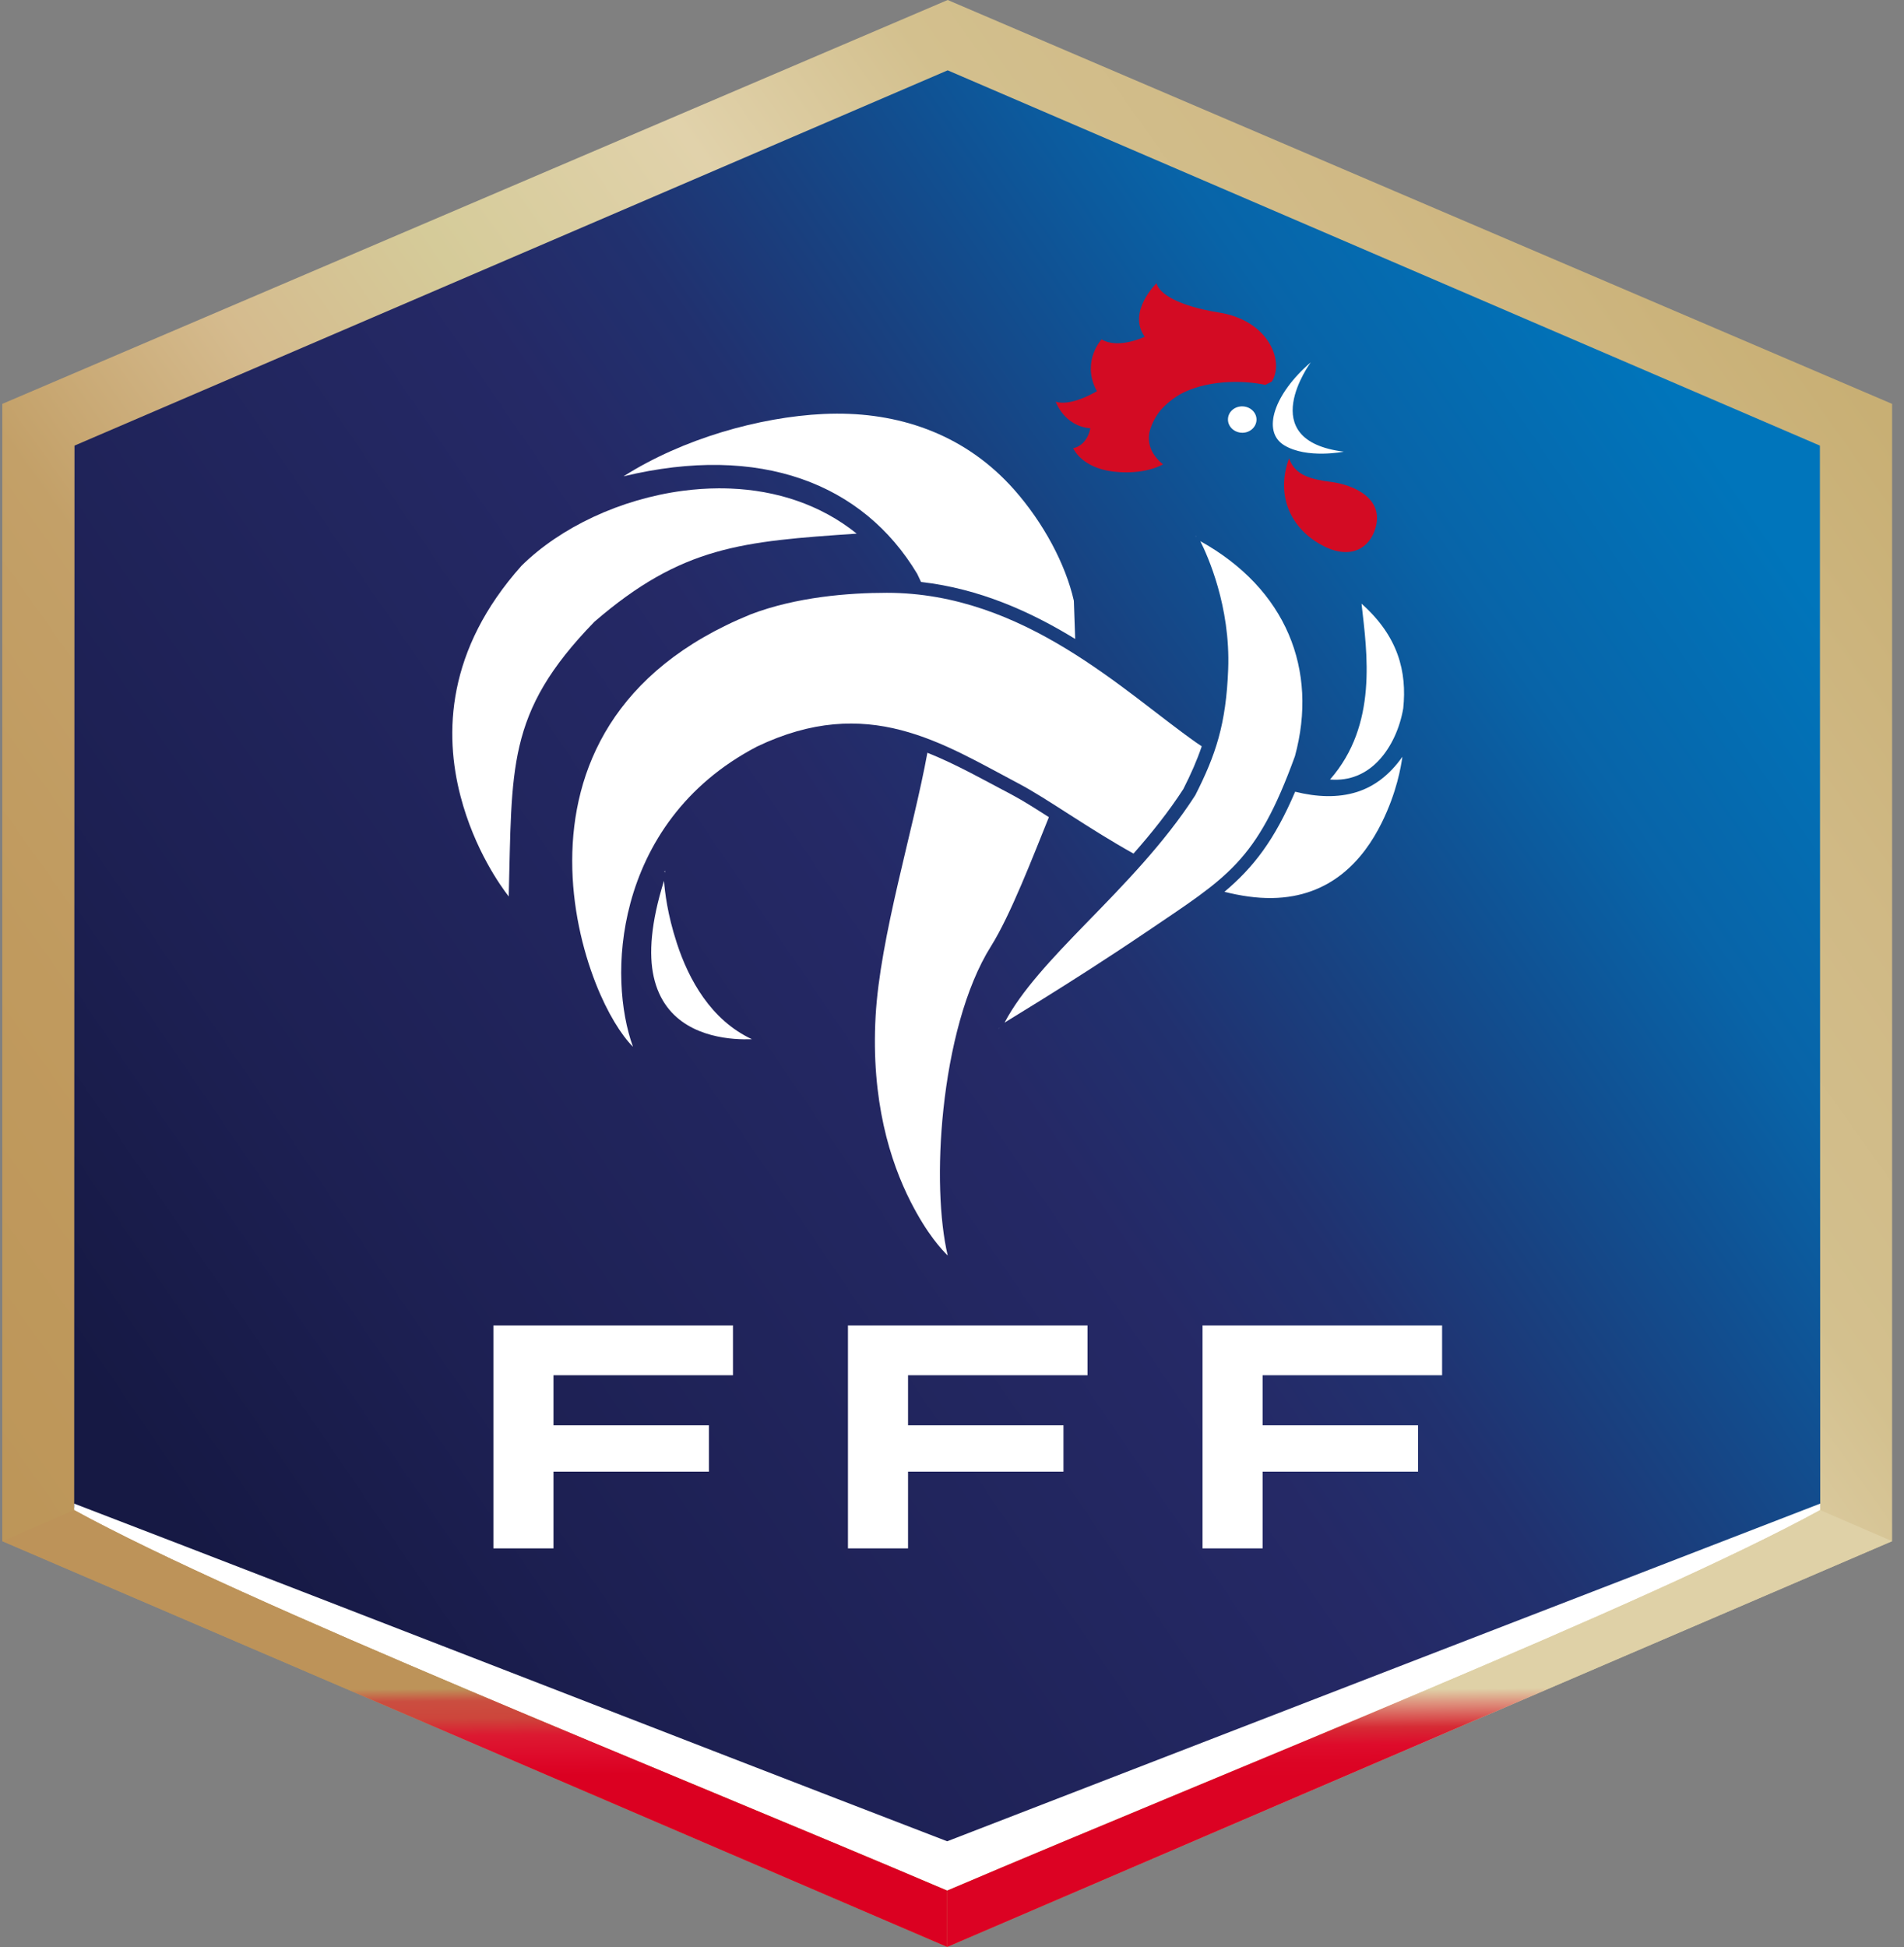 <?xml version="1.0" encoding="UTF-8"?>
<svg width="134px" height="137px" viewBox="0 0 134 137" version="1.1" xmlns="http://www.w3.org/2000/svg" xmlns:xlink="http://www.w3.org/1999/xlink">
    <rect x="0" y="0" width="134" height="137" fill="#808080" stroke="none"/>
    <title>g10657</title>
    <defs>
        <linearGradient x1="95.855%" y1="17.102%" x2="4.075%" y2="82.154%" id="linearGradient-1">
            <stop stop-color="#C8AF74" offset="0%"></stop>
            <stop stop-color="#D0B985" offset="13.722%"></stop>
            <stop stop-color="#D3C08E" offset="26.43%"></stop>
            <stop stop-color="#E1D2AB" offset="37.568%"></stop>
            <stop stop-color="#D5CB99" offset="49.928%"></stop>
            <stop stop-color="#D5BB8E" offset="59.818%"></stop>
            <stop stop-color="#C3A068" offset="71.455%"></stop>
            <stop stop-color="#C09A5E" offset="84.791%"></stop>
            <stop stop-color="#BD9659" offset="100%"></stop>
        </linearGradient>
        <linearGradient x1="92.265%" y1="18.156%" x2="6.713%" y2="80.917%" id="linearGradient-2">
            <stop stop-color="#0075BB" offset="0%"></stop>
            <stop stop-color="#0864A8" offset="15.214%"></stop>
            <stop stop-color="#0F5395" offset="23.655%"></stop>
            <stop stop-color="#184281" offset="32.446%"></stop>
            <stop stop-color="#21316F" offset="41.436%"></stop>
            <stop stop-color="#252966" offset="50.368%"></stop>
            <stop stop-color="#21255D" offset="65.452%"></stop>
            <stop stop-color="#1D2053" offset="82.378%"></stop>
            <stop stop-color="#161944" offset="100%"></stop>
        </linearGradient>
        <linearGradient x1="53.334%" y1="60.928%" x2="52.864%" y2="40.982%" id="linearGradient-3">
            <stop stop-color="#DC0223" offset="0%"></stop>
            <stop stop-color="#DC0424" offset="16.574%"></stop>
            <stop stop-color="#DE0B2B" offset="37.71%"></stop>
            <stop stop-color="#D62B35" offset="57.141%"></stop>
            <stop stop-color="#DE917D" offset="84.007%"></stop>
            <stop stop-color="#DFD1A7" offset="100%"></stop>
        </linearGradient>
        <linearGradient x1="57.754%" y1="60.655%" x2="57.379%" y2="40.718%" id="linearGradient-4">
            <stop stop-color="#DB0021" offset="0%"></stop>
            <stop stop-color="#DE0B2B" offset="23.535%"></stop>
            <stop stop-color="#DC1931" offset="46.222%"></stop>
            <stop stop-color="#CD453B" offset="65.542%"></stop>
            <stop stop-color="#CB4E40" offset="85.715%"></stop>
            <stop stop-color="#BD9359" offset="100%"></stop>
        </linearGradient>
    </defs>
    <g id="Deck" stroke="none" stroke-width="1" fill="none" fill-rule="evenodd">
        <g id="logos-copy" transform="translate(-1689, -239)">
            <g id="fff" transform="translate(1682, 232)">
                <g id="g10657" transform="translate(7.162, 7)">
                    <g id="g10649">
                        <polygon id="path4771" fill="url(#linearGradient-1)" fill-rule="nonzero" points="66.534 0 0 28.419 0 108.445 66.5 137 133 108.445 133 28.419"></polygon>
                        <polygon id="path4769" fill="url(#linearGradient-2)" fill-rule="nonzero" points="5.08 31.356 5.059 106.064 66.499 132.908 127.942 106.064 127.919 31.356 66.533 4.949"></polygon>
                        <path d="M5.058,105.802 L5.058,106.259 C17.137,112.867 46.217,124.395 66.499,133.033 C86.782,124.395 115.862,112.867 127.94,106.259 L127.94,105.802 C107.458,113.717 86.979,121.642 66.499,129.563 C46.006,121.674 25.559,113.674 5.058,105.802 Z" id="path10588" fill="#FFFFFF"></path>
                        <g id="g10645" transform="translate(0, 106.259)" fill-rule="nonzero">
                            <path d="M127.94,1.05554031e-05 C115.862,6.607 86.782,18.136 66.499,26.774 L66.499,30.741 L133,2.186 L127.94,1.05554031e-05 Z" id="path10606" fill="url(#linearGradient-3)"></path>
                            <path d="M66.499,26.774 C46.217,18.136 17.137,6.607 5.058,2.22957674e-13 L0,2.186 L66.499,30.741 L66.499,26.774 Z" id="path10625" fill="url(#linearGradient-4)"></path>
                        </g>
                    </g>
                    <g id="g10568" transform="translate(31.669, 19.929)">
                        <g id="g10475">
                            <g id="g10405" transform="translate(42.471, 0)" fill-rule="nonzero">
                                <path d="M12.122,9.515 C12.079,10.031 12.495,10.474 13.049,10.519 C13.599,10.564 14.082,10.179 14.126,9.666 C14.17,9.156 13.753,8.71 13.196,8.668 C12.643,8.627 12.163,9.005 12.122,9.515" id="path5230" fill="#FFFFFF"></path>
                                <path d="M17.947,5.568 C17.947,5.568 13.883,11.058 20.271,11.854 C20.271,11.854 17.67,12.376 16.07,11.398 C14.471,10.417 15.386,7.767 17.947,5.568" id="path5232" fill="#FFFFFF"></path>
                                <path d="M16.42,12.322 C16.833,13.519 17.941,13.798 19.413,13.988 C20.888,14.178 23.334,15.14 22.405,17.508 C21.893,18.794 20.503,19.511 18.479,18.291 C16.47,17.084 15.49,14.852 16.42,12.322" id="path5236" fill="#D30B23"></path>
                                <path d="M11.501,2.065 C8.622,1.604 7.272,0.741 7.091,0 C7.091,0 5.011,2.014 6.262,3.765 C6.262,3.765 4.42,4.66 3.225,3.954 C3.225,3.954 1.853,5.426 2.802,7.415 C2.826,7.476 2.869,7.533 2.9,7.594 C1.571,8.361 0.55,8.527 0,8.335 C0,8.335 0.577,10.048 2.43,10.208 C2.43,10.208 2.275,11.369 1.228,11.613 C1.228,11.613 1.718,12.802 3.614,13.184 C4.645,13.392 6.323,13.399 7.548,12.748 C6.645,12.001 6.45,11.208 6.598,10.458 C6.759,9.858 7.034,9.358 7.38,8.932 C7.766,8.495 8.236,8.12 8.685,7.857 L8.685,7.851 C10.521,6.818 13.075,6.799 14.753,7.152 L15.203,6.924 C16.109,5.51 14.995,2.623 11.501,2.065" id="path5238" fill="#D30B23"></path>
                            </g>
                            <g id="g5240" transform="translate(0, 9.177)" fill="#FFFFFF">
                                <path d="M14.967,32.148 C14.956,32.18 14.946,32.21 14.936,32.242 L14.966,32.282 L14.976,32.273 C14.974,32.247 14.967,32.148 14.967,32.148 L14.967,32.148 Z M14.9,32.872 C13.974,35.825 13.821,38.031 14.175,39.621 C14.556,41.337 15.479,42.379 16.552,43.026 C17.626,43.672 18.856,43.914 19.834,43.993 C20.323,44.032 20.748,44.031 21.059,44.02 C21.07,44.019 21.075,44.019 21.087,44.018 C18.211,42.677 16.644,39.835 15.806,37.266 C15.128,35.189 14.963,33.645 14.9,32.872 L14.9,32.872 Z" id="path5242" fill-rule="nonzero"></path>
                                <path d="M33.437,23.862 C32.452,29.282 30.103,36.829 29.792,42.407 C29.463,48.327 30.819,52.625 32.253,55.445 C33.437,57.772 34.473,58.852 34.867,59.24 C34.282,56.75 34.14,52.922 34.566,48.937 C35.018,44.711 36.089,40.371 37.923,37.46 C39.286,35.29 40.876,31.144 41.988,28.394 C41.023,27.777 40.13,27.211 39.439,26.847 L39.435,26.845 L39.431,26.842 C39.43,26.842 39.43,26.841 39.43,26.841 C37.4,25.771 35.445,24.662 33.437,23.862 L33.437,23.862 Z" id="path5244" fill-rule="nonzero"></path>
                                <path d="M27.061,0 C26.747,0.001 26.432,0.009 26.116,0.024 C21.597,0.242 16.219,1.765 12.051,4.411 C21.679,2.092 28.908,4.919 32.714,11.263 L32.717,11.268 L32.719,11.273 C32.781,11.399 32.903,11.656 32.991,11.845 C37.109,12.314 40.707,13.935 43.838,15.854 L43.745,13.169 C43.164,10.591 41.602,7.673 39.533,5.337 C36.218,1.596 31.776,-0.013 27.062,0 L27.061,0 Z" id="path5246" fill-rule="nonzero"></path>
                                <path d="M30.588,12.607 C27.899,12.607 24.204,12.899 21.003,14.123 C21.002,14.124 21.002,14.124 21.002,14.124 L21,14.124 C11.305,18.072 8.446,25.079 8.44,31.464 C8.437,34.656 9.154,37.692 10.098,40.096 C10.915,42.176 11.902,43.737 12.717,44.553 C11.824,42.075 11.492,38.316 12.535,34.442 C13.647,30.311 16.306,26.11 21.442,23.428 L21.445,23.427 L21.447,23.426 C25.334,21.566 28.602,21.501 31.565,22.267 C34.529,23.033 37.187,24.62 39.897,26.049 C41.861,27.083 44.73,29.168 47.944,30.957 C49.209,29.523 50.414,28.017 51.45,26.416 C51.992,25.347 52.412,24.394 52.745,23.409 C52.617,23.323 52.487,23.238 52.358,23.147 C47.318,19.608 40.26,12.607 30.588,12.607 L30.588,12.607 Z M66.866,24.144 C65.969,25.423 64.886,26.236 63.672,26.621 C62.325,27.048 60.84,26.983 59.319,26.603 C57.866,30.007 56.39,31.923 54.343,33.647 C55.473,33.931 56.601,34.102 57.705,34.085 C61.818,34.022 64.119,31.406 65.415,28.781 C66.472,26.639 66.765,24.858 66.866,24.144 L66.866,24.144 Z" id="path5248" fill-rule="nonzero"></path>
                                <path d="M18.745,5.256 C17.914,5.26 17.08,5.318 16.253,5.426 C11.842,6.001 7.613,7.999 4.872,10.703 C-0.414,16.627 -0.573,22.508 0.582,26.928 C1.566,30.696 3.42,33.263 3.972,33.975 C4.091,29.496 4.057,26.249 4.726,23.395 C5.418,20.447 6.867,17.872 9.993,14.654 L9.997,14.649 L10.002,14.645 C16.19,9.3 20.429,8.992 28.462,8.443 C25.897,6.379 22.778,5.399 19.575,5.271 C19.298,5.26 19.022,5.255 18.745,5.256 L18.745,5.256 Z" id="path5250"></path>
                                <path d="M63.991,13.373 C64.379,16.823 65.154,21.891 61.774,25.744 C63.17,25.863 64.311,25.34 65.175,24.434 C66.091,23.474 66.693,22.108 66.927,20.735 C67.194,18.166 66.58,15.669 63.991,13.373 Z" id="path5252"></path>
                                <path d="M52.311,8.609 C52.311,8.609 52.33,8.646 52.334,8.654 L52.342,8.626 C52.331,8.62 52.321,8.614 52.311,8.609 L52.311,8.609 Z M52.646,8.974 C53.142,9.962 54.775,13.54 54.606,17.993 C54.459,21.854 53.724,24.033 52.291,26.85 L52.288,26.856 L52.284,26.862 C50.097,30.255 47.214,33.185 44.61,35.862 C42.176,38.362 40.029,40.641 38.87,42.851 C38.991,42.776 39.091,42.714 39.258,42.611 C39.802,42.277 40.581,41.8 41.534,41.207 C43.438,40.022 46.037,38.373 48.838,36.477 L48.849,36.47 C48.849,36.47 48.85,36.47 48.85,36.47 C54.581,32.583 56.596,31.563 59.304,24.104 C60.959,18.037 58.693,12.331 52.646,8.974 L52.646,8.974 Z M38.484,43.241 C38.48,43.249 38.475,43.257 38.472,43.265 L38.472,43.268 C38.473,43.267 38.502,43.249 38.506,43.246 L38.484,43.241 Z" id="path5254" fill-rule="nonzero"></path>
                            </g>
                        </g>
                        <g id="g10496" transform="translate(2.893, 73.335)" fill="#FFFFFF">
                            <polygon id="path10490" points="0 2.22957674e-13 0 15.689 4.228 15.689 4.228 10.291 15.168 10.291 15.168 7.029 4.228 7.029 4.228 3.506 16.861 3.506 16.861 2.22957674e-13"></polygon>
                            <polygon id="path10492" points="24.954 2.22957674e-13 24.954 15.689 29.182 15.689 29.182 10.291 40.121 10.291 40.121 7.029 29.182 7.029 29.182 3.506 41.814 3.506 41.814 2.22957674e-13"></polygon>
                            <polygon id="path10494" points="49.907 2.22957674e-13 49.907 15.689 54.136 15.689 54.136 10.291 65.075 10.291 65.075 7.029 54.136 7.029 54.136 3.506 66.768 3.506 66.768 2.22957674e-13"></polygon>
                        </g>
                    </g>
                </g>
            </g>
        </g>
    </g>
</svg>